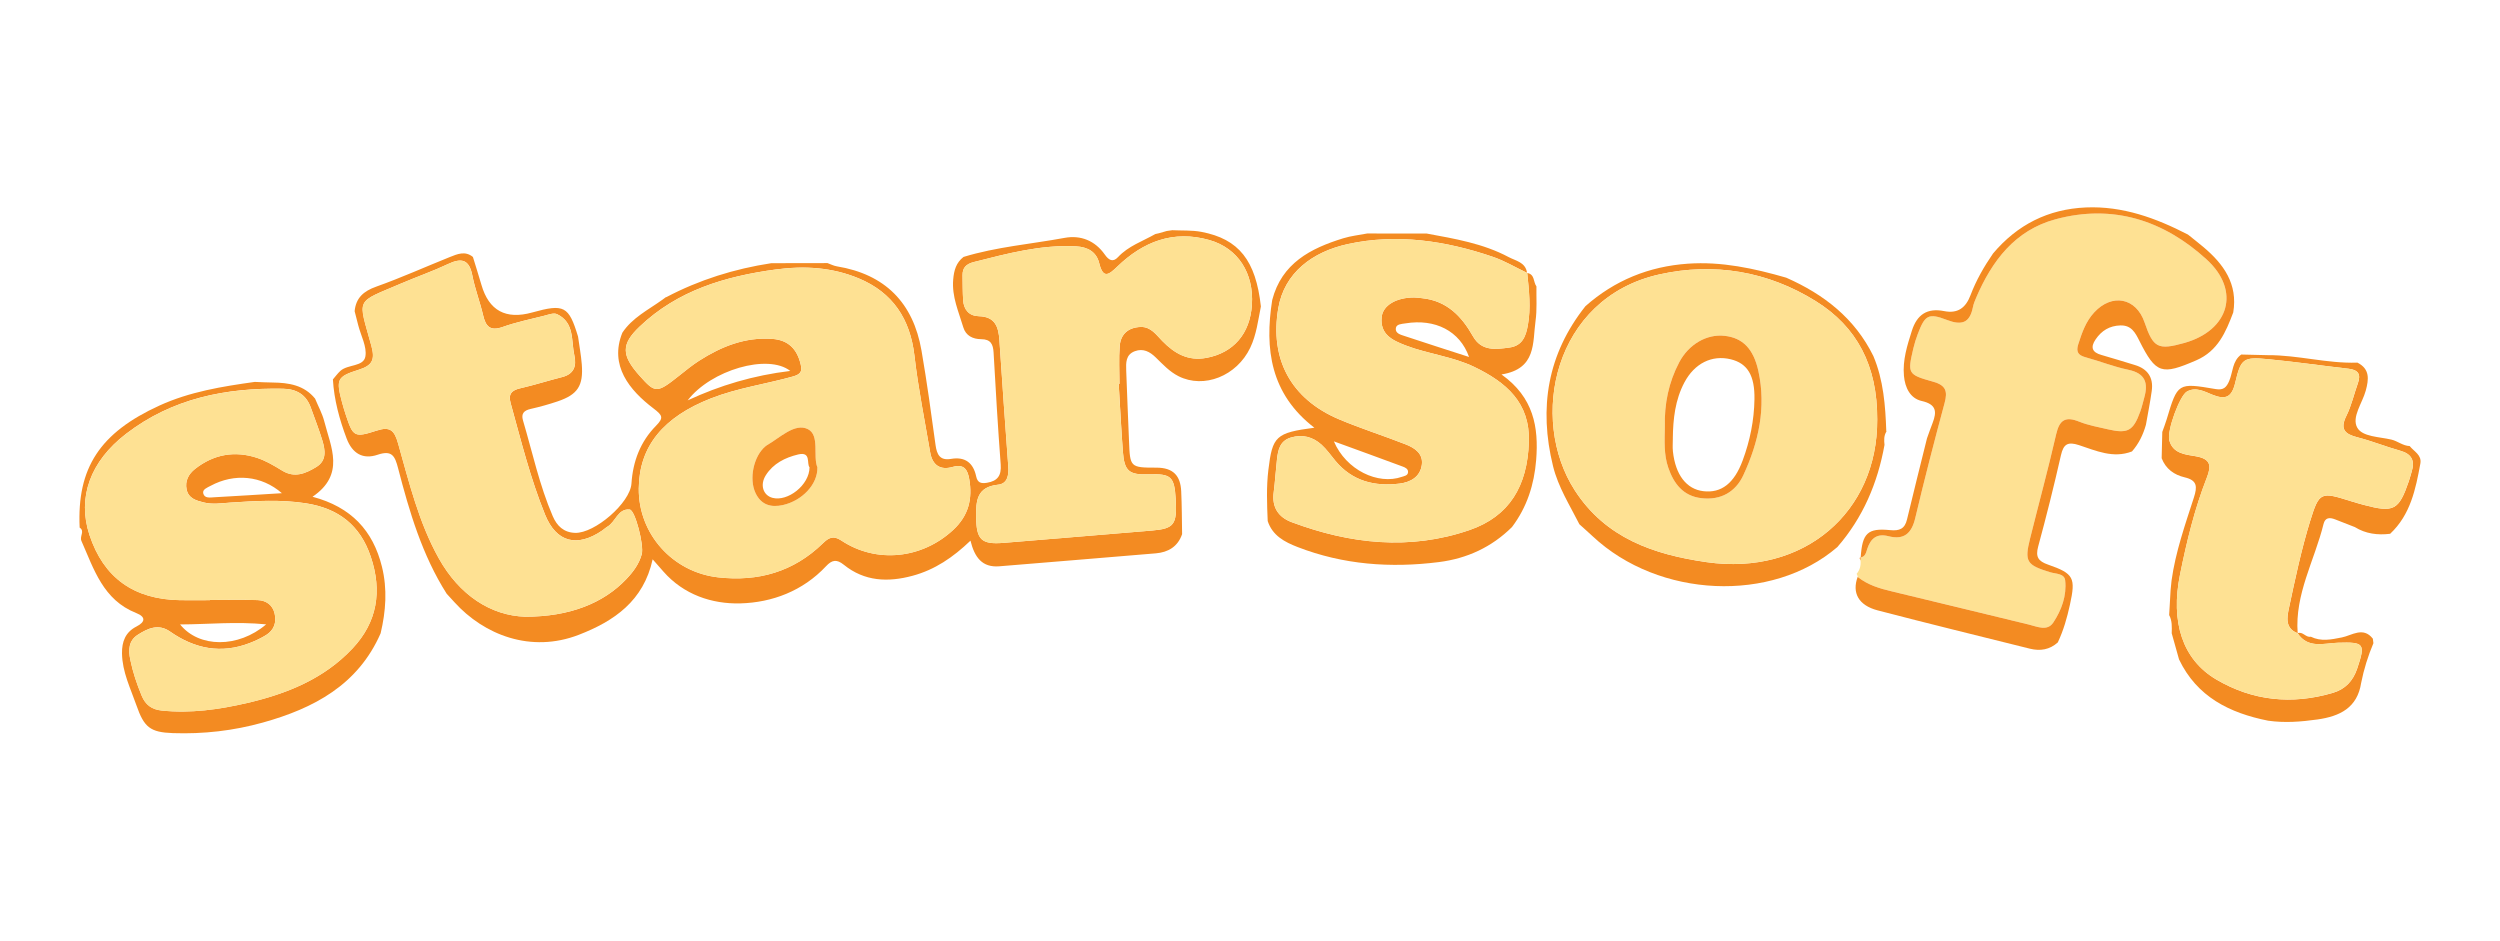 <svg width="101" height="38" viewBox="0 0 101 38" fill="none" xmlns="http://www.w3.org/2000/svg">
<path d="M47.347 9.3C47.744 9.32 48.148 9.295 48.534 9.367C50.054 9.655 50.735 10.525 50.94 12.381C50.826 12.945 50.762 13.52 50.509 14.05C49.964 15.191 48.643 15.717 47.613 15.199C47.248 15.015 46.978 14.719 46.691 14.44C46.456 14.211 46.187 14.062 45.849 14.188C45.475 14.327 45.488 14.658 45.499 14.971C45.532 15.925 45.575 16.877 45.613 17.83C45.654 18.866 45.653 18.896 46.716 18.893C47.404 18.892 47.693 19.224 47.721 19.851C47.748 20.427 47.747 21.003 47.757 21.58C47.584 22.084 47.198 22.312 46.695 22.355C44.589 22.534 42.482 22.703 40.375 22.878C39.682 22.936 39.374 22.52 39.207 21.843C38.502 22.519 37.765 23.019 36.872 23.26C35.873 23.531 34.925 23.491 34.091 22.817C33.799 22.581 33.612 22.618 33.371 22.876C32.438 23.873 31.197 24.343 29.908 24.377C28.765 24.406 27.623 24.028 26.8 23.089C26.671 22.941 26.541 22.794 26.367 22.596C26.001 24.279 24.811 25.094 23.384 25.646C21.447 26.396 19.555 25.65 18.359 24.329C18.255 24.215 18.15 24.101 18.045 23.986C17.055 22.427 16.541 20.679 16.083 18.917C15.955 18.423 15.838 18.174 15.255 18.372C14.665 18.572 14.236 18.327 14.004 17.716C13.712 16.942 13.498 16.155 13.449 15.328C13.548 15.214 13.638 15.089 13.748 14.987C14.05 14.709 14.689 14.824 14.762 14.4C14.829 14.008 14.58 13.562 14.472 13.138C14.423 12.95 14.376 12.761 14.327 12.572C14.379 12.031 14.69 11.762 15.201 11.58C16.206 11.222 17.182 10.782 18.172 10.385C18.478 10.263 18.794 10.124 19.106 10.382C19.221 10.758 19.34 11.132 19.45 11.509C19.751 12.549 20.433 12.921 21.497 12.625C22.794 12.264 22.978 12.361 23.353 13.597C23.405 13.97 23.474 14.343 23.504 14.717C23.573 15.585 23.34 15.941 22.527 16.216C22.169 16.337 21.805 16.438 21.437 16.521C21.166 16.583 21.047 16.71 21.129 16.986C21.512 18.28 21.794 19.608 22.331 20.854C22.5 21.245 22.771 21.513 23.234 21.528C24.027 21.553 25.46 20.318 25.511 19.535C25.569 18.637 25.872 17.842 26.503 17.201C26.827 16.873 26.763 16.777 26.396 16.497C25.436 15.767 24.607 14.77 25.143 13.442C25.544 12.835 26.188 12.521 26.754 12.114C26.805 12.076 26.857 12.038 26.908 12.001L26.915 12.007C28.25 11.304 29.671 10.861 31.16 10.633C31.918 10.632 32.674 10.63 33.432 10.629C33.557 10.674 33.679 10.739 33.808 10.76C35.762 11.08 36.894 12.235 37.228 14.16C37.448 15.427 37.621 16.704 37.796 17.979C37.85 18.366 37.972 18.617 38.424 18.539C38.992 18.442 39.321 18.702 39.437 19.245C39.492 19.505 39.634 19.543 39.873 19.504C40.31 19.433 40.461 19.205 40.428 18.765C40.316 17.26 40.224 15.753 40.141 14.246C40.122 13.902 40.023 13.705 39.64 13.703C39.307 13.701 39.019 13.568 38.916 13.22C38.73 12.591 38.45 11.988 38.509 11.294C38.541 10.919 38.627 10.614 38.926 10.38C40.259 9.973 41.648 9.862 43.01 9.61C43.663 9.49 44.24 9.722 44.635 10.286C44.791 10.508 44.96 10.612 45.167 10.388C45.587 9.936 46.162 9.748 46.676 9.455C46.723 9.445 46.77 9.435 46.816 9.424C46.924 9.394 47.03 9.363 47.138 9.332C47.208 9.322 47.279 9.312 47.349 9.302L47.347 9.3ZM25.806 19.737C25.79 21.569 27.172 23.115 29.01 23.324C30.631 23.508 32.059 23.101 33.242 21.952C33.47 21.73 33.655 21.614 33.986 21.834C35.411 22.781 37.255 22.574 38.509 21.408C39.133 20.829 39.296 20.151 39.157 19.355C39.092 18.979 38.952 18.731 38.487 18.864C37.976 19.012 37.664 18.782 37.578 18.268C37.357 16.97 37.094 15.676 36.944 14.371C36.772 12.886 36.07 11.822 34.694 11.247C33.624 10.8 32.498 10.73 31.347 10.886C29.3 11.162 27.379 11.73 25.84 13.195C25.09 13.91 25.1 14.352 25.843 15.184C26.478 15.896 26.536 15.894 27.447 15.17C27.708 14.962 27.968 14.75 28.249 14.57C29.148 13.996 30.106 13.61 31.204 13.691C31.857 13.738 32.205 14.112 32.347 14.719C32.411 14.99 32.368 15.116 32.031 15.211C30.931 15.519 29.797 15.674 28.72 16.096C26.808 16.847 25.822 18.017 25.806 19.736V19.737ZM45.195 15.508C45.206 15.508 45.216 15.508 45.227 15.508C45.227 14.996 45.196 14.483 45.237 13.976C45.276 13.487 45.599 13.222 46.09 13.209C46.496 13.199 46.712 13.527 46.956 13.775C47.449 14.28 47.997 14.597 48.74 14.458C49.832 14.254 50.502 13.483 50.578 12.316C50.661 11.036 50.015 10.027 48.861 9.699C47.404 9.284 46.184 9.762 45.139 10.771C44.794 11.104 44.568 11.28 44.408 10.63C44.296 10.179 43.951 9.977 43.465 9.952C42.045 9.881 40.7 10.243 39.346 10.586C39.03 10.666 38.882 10.816 38.887 11.128C38.892 11.461 38.89 11.795 38.911 12.128C38.936 12.514 39.153 12.765 39.541 12.775C40.2 12.79 40.34 13.201 40.376 13.74C40.49 15.446 40.608 17.151 40.735 18.856C40.761 19.205 40.696 19.543 40.323 19.582C39.46 19.671 39.426 20.233 39.436 20.896C39.448 21.797 39.642 22.005 40.541 21.932C42.54 21.769 44.538 21.603 46.536 21.434C47.438 21.358 47.559 21.191 47.498 20.155C47.445 19.255 47.311 19.133 46.414 19.164C45.61 19.191 45.423 19.036 45.364 18.237C45.297 17.328 45.251 16.418 45.196 15.508H45.195ZM21.215 24.915C23.017 24.918 24.382 24.365 25.301 23.399C25.581 23.106 25.82 22.786 25.928 22.389C26.025 22.034 25.662 20.606 25.439 20.585C24.963 20.542 24.874 21.083 24.541 21.277C24.464 21.322 24.4 21.387 24.327 21.436C23.316 22.124 22.477 21.915 22.022 20.792C21.429 19.332 21.05 17.8 20.63 16.284C20.527 15.911 20.677 15.764 21.029 15.684C21.592 15.555 22.145 15.377 22.707 15.235C23.181 15.116 23.3 14.794 23.207 14.373C23.072 13.772 23.224 13.035 22.504 12.692C22.372 12.628 22.155 12.714 21.984 12.757C21.422 12.898 20.852 13.017 20.308 13.21C19.803 13.388 19.624 13.19 19.519 12.737C19.393 12.196 19.189 11.673 19.083 11.129C18.957 10.478 18.648 10.408 18.097 10.669C17.494 10.955 16.86 11.174 16.245 11.437C14.313 12.266 14.465 11.989 15.006 13.978C15.157 14.536 15.043 14.765 14.492 14.939C13.603 15.218 13.575 15.335 13.82 16.256C13.866 16.427 13.917 16.598 13.973 16.767C14.265 17.643 14.312 17.691 15.215 17.397C15.768 17.217 15.935 17.391 16.084 17.916C16.531 19.495 16.918 21.104 17.726 22.553C18.559 24.046 19.829 24.87 21.217 24.915H21.215ZM27.782 16.175C29.083 15.57 30.438 15.165 31.927 14.986C31.027 14.277 28.719 14.95 27.782 16.175Z" fill="#F38B22"/>
<path d="M15.379 25.582C14.466 27.671 12.679 28.617 10.616 29.192C9.429 29.523 8.216 29.661 6.984 29.618C6.071 29.586 5.82 29.384 5.513 28.498C5.273 27.81 4.94 27.151 4.929 26.397C4.923 25.919 5.066 25.54 5.514 25.311C5.879 25.125 5.892 24.92 5.502 24.766C4.17 24.239 3.798 23.006 3.291 21.857C3.204 21.659 3.442 21.462 3.218 21.316C3.104 18.896 4.043 17.481 6.44 16.385C7.668 15.824 8.975 15.614 10.293 15.429C10.534 15.438 10.774 15.452 11.015 15.454C11.667 15.462 12.284 15.557 12.729 16.104C12.855 16.41 13.02 16.706 13.101 17.023C13.368 18.071 13.953 19.167 12.626 20.069C14.189 20.483 15.07 21.437 15.43 22.893C15.654 23.799 15.589 24.69 15.378 25.583L15.379 25.582ZM8.481 24.249C8.481 24.249 8.481 24.241 8.481 24.236C9.126 24.236 9.773 24.217 10.417 24.243C10.747 24.257 11.015 24.436 11.095 24.787C11.177 25.147 11.071 25.455 10.752 25.655C10.546 25.782 10.322 25.888 10.095 25.976C8.936 26.426 7.868 26.212 6.871 25.515C6.4 25.186 5.975 25.385 5.571 25.642C5.193 25.883 5.183 26.255 5.264 26.651C5.367 27.154 5.529 27.636 5.726 28.11C5.878 28.474 6.13 28.664 6.531 28.705C7.7 28.827 8.845 28.664 9.975 28.402C11.582 28.031 13.09 27.424 14.243 26.196C15.243 25.131 15.446 23.883 14.98 22.492C14.55 21.209 13.665 20.538 12.362 20.333C11.341 20.174 10.319 20.237 9.297 20.305C8.941 20.33 8.585 20.387 8.233 20.299C7.928 20.223 7.611 20.136 7.538 19.767C7.469 19.428 7.621 19.149 7.877 18.947C8.631 18.351 9.484 18.198 10.392 18.499C10.746 18.616 11.079 18.815 11.4 19.012C11.905 19.322 12.348 19.127 12.775 18.868C13.207 18.607 13.141 18.188 13.023 17.796C12.89 17.35 12.715 16.917 12.56 16.477C12.374 15.945 11.983 15.715 11.437 15.704C9.133 15.662 6.965 16.085 5.087 17.531C3.65 18.638 3.115 20.098 3.615 21.613C4.186 23.34 5.403 24.216 7.279 24.246C7.681 24.253 8.081 24.246 8.482 24.246L8.481 24.249ZM10.753 25.224C9.511 25.103 8.428 25.224 7.276 25.227C8.034 26.175 9.62 26.191 10.753 25.224ZM11.388 19.925C10.568 19.208 9.465 19.111 8.51 19.626C8.376 19.698 8.17 19.77 8.211 19.934C8.263 20.146 8.497 20.098 8.667 20.089C9.547 20.041 10.427 19.984 11.388 19.925Z" fill="#F38B22"/>
<path d="M95.234 14.647C95.751 14.906 95.701 15.324 95.576 15.783C95.438 16.288 94.999 16.853 95.232 17.275C95.438 17.65 96.122 17.644 96.614 17.76C96.861 17.818 97.076 18.011 97.351 18.021C97.523 18.239 97.846 18.38 97.783 18.725C97.593 19.763 97.383 20.796 96.562 21.565C96.058 21.626 95.577 21.567 95.135 21.294C94.869 21.19 94.602 21.087 94.336 20.982C94.12 20.898 93.937 20.902 93.871 21.169C93.51 22.638 92.705 24.002 92.826 25.584C92.305 25.387 92.397 24.931 92.474 24.569C92.725 23.386 92.976 22.198 93.332 21.045C93.7 19.856 93.767 19.867 94.983 20.25C95.153 20.303 95.324 20.353 95.496 20.398C96.714 20.722 96.911 20.618 97.317 19.442C97.36 19.316 97.392 19.185 97.431 19.058C97.571 18.613 97.434 18.34 96.966 18.209C96.387 18.047 95.826 17.82 95.246 17.67C94.732 17.539 94.524 17.344 94.795 16.799C95.001 16.385 95.102 15.92 95.26 15.48C95.392 15.113 95.264 14.942 94.883 14.898C93.799 14.774 92.719 14.617 91.634 14.512C90.64 14.417 90.535 14.475 90.305 15.458C90.164 16.06 89.912 16.163 89.373 15.945C89.058 15.817 88.713 15.62 88.353 15.82C88.061 15.982 87.543 17.399 87.639 17.781C87.777 18.329 88.299 18.363 88.707 18.433C89.319 18.539 89.346 18.816 89.155 19.302C88.659 20.564 88.344 21.88 88.075 23.205C87.682 25.136 88.178 26.648 89.534 27.449C91.004 28.316 92.591 28.478 94.238 27.995C94.751 27.845 95.061 27.513 95.232 27.009C95.574 25.996 95.512 25.936 94.456 25.968C93.895 25.985 93.242 26.222 92.823 25.581C93.035 25.5 93.154 25.767 93.356 25.723C93.772 25.927 94.178 25.838 94.612 25.752C95.015 25.673 95.471 25.302 95.863 25.803C95.871 25.863 95.879 25.924 95.886 25.985C95.668 26.502 95.5 27.037 95.391 27.588C95.236 28.598 94.528 28.939 93.623 29.067C92.96 29.16 92.299 29.212 91.632 29.116C90.076 28.805 88.757 28.154 88.033 26.64C87.934 26.288 87.835 25.935 87.737 25.584C87.745 25.333 87.758 25.081 87.634 24.849C87.654 24.514 87.673 24.179 87.692 23.844C87.705 23.713 87.718 23.583 87.731 23.452C87.891 22.297 88.279 21.2 88.634 20.097C88.774 19.662 88.773 19.404 88.259 19.284C87.838 19.186 87.495 18.944 87.331 18.512C87.34 18.159 87.348 17.805 87.356 17.451C87.415 17.285 87.479 17.121 87.53 16.953C87.978 15.463 87.978 15.457 89.516 15.719C89.825 15.772 89.95 15.652 90.061 15.387C90.213 15.029 90.183 14.584 90.546 14.323C90.905 14.331 91.262 14.341 91.62 14.349C92.834 14.341 94.017 14.692 95.234 14.65V14.647Z" fill="#F38B22"/>
<path d="M75.052 23.307C75.047 23.262 75.032 23.221 75.007 23.184C75.138 23.028 75.185 22.847 75.166 22.648C75.168 22.602 75.169 22.557 75.171 22.511V22.519C75.366 22.484 75.388 22.319 75.437 22.174C75.574 21.76 75.82 21.54 76.291 21.661C76.921 21.823 77.23 21.551 77.376 20.93C77.744 19.373 78.145 17.823 78.562 16.279C78.692 15.799 78.611 15.562 78.091 15.417C77.064 15.132 77.063 15.088 77.299 14.074C77.344 13.88 77.405 13.688 77.475 13.501C77.766 12.733 77.901 12.633 78.657 12.925C79.256 13.157 79.579 13.045 79.705 12.412C79.731 12.282 79.782 12.156 79.834 12.033C80.471 10.544 81.405 9.304 83.036 8.86C85.36 8.229 87.422 8.903 89.148 10.481C90.531 11.744 90.059 13.345 88.248 13.854C87.183 14.153 86.991 14.054 86.641 13.027C86.301 12.026 85.328 11.839 84.607 12.619C84.262 12.992 84.112 13.442 83.962 13.906C83.863 14.215 83.958 14.351 84.258 14.433C84.838 14.592 85.402 14.818 85.989 14.94C86.668 15.08 86.795 15.467 86.63 16.056C86.576 16.248 86.533 16.445 86.465 16.632C86.183 17.409 85.963 17.53 85.159 17.343C84.768 17.253 84.367 17.182 83.998 17.034C83.448 16.811 83.203 16.959 83.07 17.539C82.747 18.947 82.367 20.342 82.018 21.744C81.782 22.69 81.869 22.825 82.829 23.118C83.054 23.187 83.403 23.166 83.433 23.448C83.501 24.062 83.286 24.643 82.955 25.146C82.712 25.516 82.304 25.313 81.968 25.232C80.128 24.79 78.29 24.333 76.448 23.895C75.945 23.776 75.459 23.636 75.05 23.305L75.052 23.307Z" fill="#FEE193"/>
<path d="M51.215 21.048C51.186 20.359 51.159 19.672 51.242 18.985C51.406 17.619 51.541 17.486 53.1 17.28C51.326 15.913 51.086 14.101 51.397 12.123C51.78 10.637 52.944 10.034 54.266 9.627C54.579 9.53 54.912 9.496 55.236 9.433C56.038 9.434 56.84 9.435 57.642 9.436C58.776 9.646 59.919 9.836 60.951 10.387C61.236 10.539 61.637 10.595 61.693 11.026C61.234 10.806 60.791 10.541 60.313 10.377C58.402 9.725 56.426 9.428 54.447 9.862C53.023 10.174 51.887 11.019 51.642 12.452C51.293 14.489 52.134 16.114 54.108 16.945C54.989 17.316 55.904 17.605 56.795 17.955C57.158 18.097 57.504 18.33 57.441 18.78C57.374 19.266 56.986 19.483 56.539 19.538C55.532 19.661 54.635 19.438 53.955 18.624C53.769 18.402 53.603 18.159 53.391 17.967C53.04 17.651 52.621 17.536 52.151 17.677C51.703 17.811 51.631 18.184 51.588 18.57C51.538 19.011 51.513 19.454 51.456 19.894C51.378 20.494 51.647 20.895 52.182 21.095C54.542 21.978 56.95 22.247 59.371 21.413C60.974 20.859 61.708 19.646 61.766 17.854C61.818 16.265 60.848 15.448 59.57 14.829C58.687 14.401 57.702 14.306 56.791 13.957C56.225 13.74 55.752 13.5 55.818 12.814C55.865 12.329 56.421 12.017 57.13 12.018C57.24 12.018 57.351 12.037 57.462 12.048C58.45 12.154 59.048 12.773 59.507 13.585C59.851 14.195 60.419 14.118 60.983 14.04C61.507 13.968 61.644 13.585 61.724 13.145C61.854 12.437 61.771 11.733 61.699 11.028C62.012 11.08 61.941 11.395 62.072 11.571C62.064 12.037 62.1 12.508 62.036 12.965C61.914 13.844 62.08 14.904 60.66 15.128C61.962 16.054 62.166 17.258 62.061 18.583C61.981 19.579 61.69 20.491 61.083 21.294C60.263 22.106 59.269 22.564 58.133 22.708C56.184 22.955 54.271 22.816 52.425 22.101C51.898 21.897 51.406 21.639 51.214 21.047L51.215 21.048ZM59.35 14.423C58.979 13.369 57.98 12.868 56.782 13.064C56.631 13.088 56.42 13.091 56.393 13.25C56.355 13.468 56.587 13.523 56.745 13.575C57.58 13.854 58.419 14.12 59.35 14.422V14.423ZM53.888 17.83C54.38 18.987 55.671 19.605 56.64 19.263C56.738 19.228 56.873 19.217 56.885 19.08C56.896 18.944 56.775 18.889 56.677 18.852C55.788 18.522 54.898 18.199 53.888 17.831V17.83Z" fill="#F38B22"/>
<path d="M86.132 18.238C85.375 18.531 84.681 18.21 83.994 17.984C83.542 17.836 83.367 17.933 83.262 18.392C82.982 19.626 82.675 20.855 82.343 22.077C82.23 22.495 82.34 22.671 82.74 22.81C83.79 23.174 83.863 23.345 83.624 24.436C83.51 24.958 83.365 25.469 83.135 25.954C82.808 26.247 82.428 26.311 82.012 26.208C79.959 25.695 77.904 25.194 75.857 24.659C75.082 24.457 74.812 23.949 75.05 23.306C75.459 23.637 75.945 23.777 76.448 23.896C78.29 24.334 80.127 24.791 81.968 25.233C82.304 25.314 82.712 25.516 82.955 25.147C83.286 24.645 83.501 24.063 83.433 23.449C83.403 23.166 83.053 23.187 82.828 23.119C81.869 22.826 81.781 22.691 82.018 21.745C82.367 20.343 82.747 18.948 83.07 17.54C83.203 16.96 83.448 16.812 83.998 17.034C84.367 17.183 84.769 17.253 85.159 17.344C85.963 17.531 86.182 17.41 86.464 16.633C86.533 16.446 86.576 16.249 86.63 16.057C86.795 15.468 86.668 15.081 85.988 14.94C85.402 14.819 84.838 14.592 84.258 14.434C83.958 14.352 83.863 14.216 83.962 13.907C84.112 13.442 84.262 12.993 84.607 12.62C85.328 11.84 86.301 12.027 86.641 13.027C86.991 14.055 87.183 14.154 88.248 13.855C90.059 13.345 90.531 11.745 89.148 10.482C87.422 8.904 85.359 8.229 83.036 8.861C81.405 9.304 80.471 10.543 79.834 12.034C79.781 12.156 79.731 12.283 79.705 12.413C79.579 13.046 79.256 13.158 78.656 12.926C77.901 12.634 77.766 12.734 77.475 13.502C77.405 13.689 77.344 13.881 77.299 14.075C77.063 15.089 77.065 15.133 78.091 15.418C78.611 15.562 78.692 15.8 78.562 16.28C78.145 17.824 77.745 19.374 77.376 20.93C77.229 21.552 76.921 21.824 76.291 21.662C75.82 21.54 75.574 21.759 75.437 22.175C75.388 22.321 75.366 22.485 75.172 22.52C75.236 21.539 75.448 21.327 76.363 21.417C76.735 21.454 76.953 21.368 77.043 20.987C77.304 19.893 77.58 18.802 77.85 17.71C77.924 17.503 77.996 17.296 78.076 17.091C78.252 16.635 78.237 16.336 77.637 16.2C77.171 16.094 76.962 15.662 76.919 15.181C76.862 14.547 77.051 13.959 77.238 13.366C77.445 12.71 77.857 12.431 78.546 12.569C79.091 12.677 79.416 12.439 79.61 11.923C79.836 11.325 80.155 10.768 80.519 10.241C81.499 9.078 82.743 8.448 84.269 8.381C85.758 8.318 87.099 8.809 88.394 9.477C88.6 9.643 88.811 9.807 89.014 9.977C89.835 10.668 90.415 11.471 90.223 12.623C89.922 13.417 89.605 14.177 88.731 14.556C87.331 15.163 87.102 15.104 86.431 13.77C86.267 13.444 86.111 13.135 85.664 13.147C85.224 13.16 84.904 13.358 84.664 13.71C84.445 14.031 84.518 14.236 84.902 14.342C85.351 14.467 85.794 14.611 86.24 14.744C86.769 14.899 87.006 15.254 86.93 15.794C86.867 16.253 86.775 16.707 86.695 17.163C86.583 17.561 86.407 17.925 86.132 18.238H86.132Z" fill="#F38B22"/>
<path d="M64.05 12.371C65.232 11.326 66.615 10.764 68.187 10.653C69.553 10.557 70.864 10.843 72.163 11.218C73.685 11.889 74.936 12.861 75.685 14.387C76.093 15.358 76.17 16.385 76.206 17.42L76.216 17.427C76.105 17.597 76.114 17.785 76.134 17.974C75.857 19.515 75.265 20.911 74.228 22.102C71.591 24.372 67.02 24.171 64.345 21.667C64.169 21.502 63.987 21.343 63.808 21.181C63.42 20.413 62.953 19.684 62.743 18.834C62.163 16.473 62.517 14.305 64.05 12.372V12.371ZM75.84 16.948C75.85 14.768 75.02 13.2 73.35 12.163C71.415 10.96 69.248 10.595 67.041 11.086C62.759 12.04 61.754 16.921 63.625 19.816C64.87 21.741 66.812 22.406 68.954 22.712C72.875 23.271 75.86 20.693 75.84 16.949V16.948Z" fill="#F38B22"/>
<path d="M25.806 19.738C25.822 18.018 26.808 16.847 28.72 16.097C29.797 15.675 30.931 15.52 32.031 15.212C32.368 15.118 32.412 14.992 32.347 14.719C32.205 14.114 31.858 13.739 31.204 13.692C30.106 13.611 29.148 13.996 28.249 14.571C27.968 14.75 27.709 14.963 27.447 15.171C26.536 15.894 26.478 15.896 25.843 15.185C25.1 14.353 25.09 13.91 25.84 13.196C27.379 11.731 29.3 11.163 31.347 10.887C32.498 10.732 33.624 10.801 34.694 11.248C36.07 11.822 36.772 12.887 36.944 14.371C37.094 15.678 37.357 16.972 37.578 18.269C37.664 18.783 37.976 19.013 38.487 18.865C38.952 18.731 39.091 18.979 39.157 19.356C39.296 20.152 39.132 20.83 38.509 21.409C37.255 22.575 35.41 22.782 33.986 21.835C33.655 21.616 33.47 21.731 33.242 21.953C32.059 23.103 30.631 23.509 29.01 23.325C27.172 23.116 25.79 21.57 25.806 19.738V19.738ZM33.023 18.88C32.834 18.443 33.13 17.58 32.636 17.336C32.112 17.076 31.513 17.682 30.98 17.989C30.961 18 30.943 18.014 30.927 18.028C30.447 18.422 30.25 19.343 30.523 19.918C30.753 20.399 31.147 20.513 31.634 20.402C32.395 20.23 33.039 19.58 33.023 18.88Z" fill="#FEE193"/>
<path d="M45.195 15.508C45.25 16.418 45.296 17.328 45.363 18.237C45.422 19.036 45.609 19.191 46.413 19.164C47.31 19.133 47.444 19.255 47.497 20.155C47.559 21.191 47.437 21.358 46.535 21.434C44.537 21.604 42.539 21.77 40.54 21.932C39.641 22.006 39.447 21.797 39.435 20.896C39.426 20.233 39.459 19.671 40.322 19.582C40.695 19.543 40.759 19.205 40.734 18.856C40.608 17.151 40.488 15.446 40.375 13.74C40.339 13.201 40.199 12.79 39.541 12.775C39.153 12.765 38.935 12.514 38.91 12.128C38.889 11.796 38.892 11.462 38.886 11.128C38.881 10.815 39.029 10.666 39.345 10.585C40.698 10.243 42.043 9.881 43.464 9.952C43.951 9.976 44.296 10.178 44.407 10.63C44.568 11.279 44.794 11.103 45.138 10.771C46.183 9.761 47.403 9.283 48.86 9.698C50.015 10.028 50.661 11.036 50.577 12.316C50.501 13.483 49.831 14.254 48.739 14.458C47.996 14.597 47.448 14.28 46.955 13.775C46.711 13.526 46.496 13.198 46.089 13.209C45.598 13.222 45.275 13.487 45.236 13.976C45.195 14.483 45.227 14.996 45.227 15.507C45.215 15.507 45.205 15.507 45.194 15.508H45.195Z" fill="#FEE193"/>
<path d="M21.215 24.915C19.826 24.87 18.556 24.046 17.724 22.553C16.916 21.104 16.529 19.495 16.081 17.916C15.933 17.391 15.765 17.217 15.213 17.397C14.309 17.691 14.262 17.642 13.971 16.767C13.915 16.598 13.863 16.427 13.817 16.256C13.572 15.335 13.6 15.218 14.49 14.939C15.042 14.765 15.156 14.536 15.003 13.978C14.463 11.99 14.31 12.266 16.242 11.437C16.857 11.173 17.491 10.955 18.094 10.669C18.645 10.409 18.955 10.479 19.081 11.129C19.186 11.673 19.39 12.196 19.516 12.737C19.622 13.19 19.802 13.388 20.305 13.21C20.849 13.017 21.419 12.898 21.982 12.757C22.153 12.714 22.368 12.628 22.502 12.692C23.222 13.035 23.069 13.772 23.204 14.373C23.298 14.794 23.179 15.116 22.704 15.235C22.143 15.376 21.591 15.555 21.026 15.684C20.674 15.764 20.524 15.911 20.627 16.284C21.047 17.8 21.426 19.332 22.019 20.792C22.475 21.915 23.313 22.125 24.324 21.436C24.398 21.386 24.463 21.321 24.538 21.277C24.871 21.083 24.96 20.542 25.436 20.585C25.661 20.606 26.023 22.034 25.925 22.389C25.817 22.787 25.578 23.106 25.299 23.399C24.379 24.365 23.013 24.918 21.212 24.915H21.215Z" fill="#FEE193"/>
<path d="M8.481 24.249C8.08 24.249 7.68 24.254 7.279 24.249C5.402 24.219 4.185 23.343 3.615 21.616C3.114 20.1 3.649 18.64 5.087 17.533C6.963 16.087 9.131 15.665 11.436 15.707C11.983 15.717 12.373 15.947 12.56 16.479C12.714 16.919 12.889 17.352 13.023 17.798C13.14 18.191 13.206 18.61 12.774 18.871C12.347 19.128 11.905 19.324 11.399 19.014C11.078 18.817 10.745 18.619 10.391 18.501C9.483 18.199 8.631 18.353 7.876 18.949C7.62 19.151 7.468 19.43 7.537 19.77C7.611 20.138 7.927 20.224 8.232 20.302C8.585 20.39 8.94 20.332 9.296 20.308C10.318 20.24 11.34 20.176 12.361 20.336C13.664 20.54 14.55 21.212 14.979 22.494C15.446 23.886 15.242 25.134 14.242 26.198C13.088 27.427 11.581 28.033 9.974 28.405C8.844 28.666 7.699 28.828 6.53 28.707C6.13 28.665 5.878 28.477 5.725 28.112C5.528 27.638 5.366 27.156 5.263 26.653C5.182 26.258 5.192 25.886 5.57 25.645C5.974 25.388 6.4 25.188 6.87 25.517C7.866 26.215 8.935 26.428 10.094 25.978C10.321 25.89 10.545 25.786 10.751 25.657C11.07 25.459 11.177 25.151 11.094 24.79C11.014 24.438 10.747 24.259 10.416 24.246C9.772 24.219 9.126 24.238 8.48 24.238C8.48 24.243 8.48 24.247 8.48 24.252L8.481 24.249Z" fill="#FEE193"/>
<path d="M92.821 25.578C93.24 26.221 93.894 25.982 94.454 25.965C95.51 25.934 95.572 25.993 95.23 27.006C95.06 27.511 94.749 27.843 94.236 27.993C92.589 28.475 91.002 28.314 89.532 27.447C88.175 26.646 87.68 25.134 88.073 23.203C88.342 21.878 88.657 20.562 89.153 19.299C89.344 18.813 89.317 18.536 88.705 18.431C88.297 18.361 87.775 18.326 87.637 17.779C87.541 17.396 88.059 15.98 88.352 15.817C88.711 15.618 89.056 15.815 89.371 15.942C89.91 16.16 90.162 16.058 90.303 15.455C90.533 14.472 90.639 14.415 91.632 14.51C92.718 14.614 93.798 14.773 94.881 14.896C95.263 14.94 95.39 15.11 95.258 15.478C95.1 15.917 94.999 16.383 94.793 16.797C94.522 17.342 94.731 17.536 95.244 17.668C95.825 17.817 96.386 18.045 96.964 18.206C97.433 18.337 97.569 18.611 97.43 19.056C97.389 19.183 97.358 19.313 97.315 19.439C96.91 20.616 96.712 20.72 95.495 20.396C95.323 20.35 95.151 20.301 94.981 20.248C93.764 19.864 93.697 19.853 93.331 21.042C92.974 22.196 92.723 23.384 92.472 24.566C92.395 24.928 92.304 25.383 92.824 25.581L92.819 25.576L92.821 25.578Z" fill="#FEE193"/>
<path d="M75.166 22.647C75.152 22.613 75.136 22.579 75.127 22.543C75.125 22.536 75.155 22.521 75.171 22.51C75.169 22.556 75.167 22.601 75.166 22.646V22.647Z" fill="#F38B22"/>
<path d="M61.701 11.029C61.773 11.734 61.856 12.437 61.726 13.145C61.645 13.585 61.509 13.969 60.984 14.04C60.42 14.118 59.853 14.194 59.509 13.585C59.05 12.773 58.452 12.154 57.463 12.048C57.353 12.036 57.242 12.018 57.131 12.018C56.422 12.017 55.867 12.329 55.82 12.814C55.755 13.5 56.227 13.74 56.793 13.957C57.703 14.306 58.688 14.402 59.572 14.829C60.85 15.448 61.819 16.265 61.768 17.854C61.71 19.646 60.976 20.86 59.373 21.413C56.952 22.247 54.544 21.978 52.184 21.095C51.648 20.895 51.38 20.494 51.458 19.894C51.515 19.455 51.54 19.011 51.59 18.57C51.633 18.185 51.705 17.811 52.153 17.677C52.623 17.536 53.042 17.651 53.392 17.967C53.605 18.159 53.771 18.402 53.956 18.624C54.637 19.438 55.534 19.661 56.541 19.538C56.989 19.483 57.376 19.267 57.443 18.78C57.505 18.329 57.16 18.097 56.797 17.955C55.906 17.606 54.991 17.316 54.11 16.945C52.136 16.114 51.295 14.489 51.644 12.452C51.889 11.019 53.025 10.174 54.448 9.862C56.428 9.427 58.405 9.726 60.315 10.377C60.793 10.541 61.236 10.807 61.695 11.026L61.702 11.03L61.701 11.029Z" fill="#FEE193"/>
<path d="M75.84 16.949C75.86 20.693 72.875 23.271 68.954 22.711C66.812 22.405 64.87 21.74 63.625 19.815C61.754 16.921 62.759 12.04 67.041 11.086C69.248 10.594 71.415 10.959 73.35 12.162C75.02 13.199 75.85 14.767 75.84 16.948V16.949ZM67.26 17.246C67.252 17.799 67.213 18.359 67.399 18.895C67.623 19.543 68.002 20.041 68.74 20.127C69.521 20.218 70.119 19.872 70.433 19.193C71.05 17.861 71.361 16.462 71.038 14.987C70.841 14.091 70.406 13.649 69.68 13.567C68.948 13.484 68.223 13.913 67.842 14.633C67.409 15.452 67.235 16.325 67.26 17.245V17.246Z" fill="#FEE193"/>
<path d="M33.023 18.88C33.039 19.58 32.395 20.23 31.634 20.403C31.147 20.513 30.753 20.4 30.523 19.919C30.25 19.343 30.447 18.423 30.927 18.028C30.943 18.014 30.961 17.999 30.98 17.989C31.513 17.682 32.112 17.076 32.636 17.336C33.13 17.58 32.834 18.443 33.023 18.88ZM32.705 18.877C32.578 18.737 32.785 18.23 32.242 18.361C31.72 18.487 31.239 18.725 30.939 19.199C30.692 19.589 30.829 20.012 31.21 20.113C31.823 20.276 32.704 19.597 32.705 18.877Z" fill="#F38B22"/>
<path d="M67.26 17.246C67.235 16.326 67.409 15.454 67.842 14.634C68.223 13.914 68.948 13.484 69.68 13.568C70.406 13.65 70.841 14.092 71.038 14.988C71.361 16.462 71.05 17.862 70.433 19.194C70.119 19.873 69.521 20.219 68.74 20.127C68.002 20.042 67.623 19.544 67.399 18.896C67.213 18.36 67.252 17.8 67.26 17.247V17.246ZM67.583 17.708C67.583 17.885 67.567 18.064 67.586 18.239C67.688 19.186 68.135 19.764 68.817 19.844C69.539 19.929 70.06 19.532 70.404 18.602C70.699 17.807 70.867 16.98 70.88 16.13C70.896 15.172 70.601 14.681 69.922 14.515C69.163 14.33 68.46 14.678 68.05 15.45C67.675 16.156 67.592 16.926 67.582 17.707L67.583 17.708Z" fill="#F38B22"/>
</svg>
